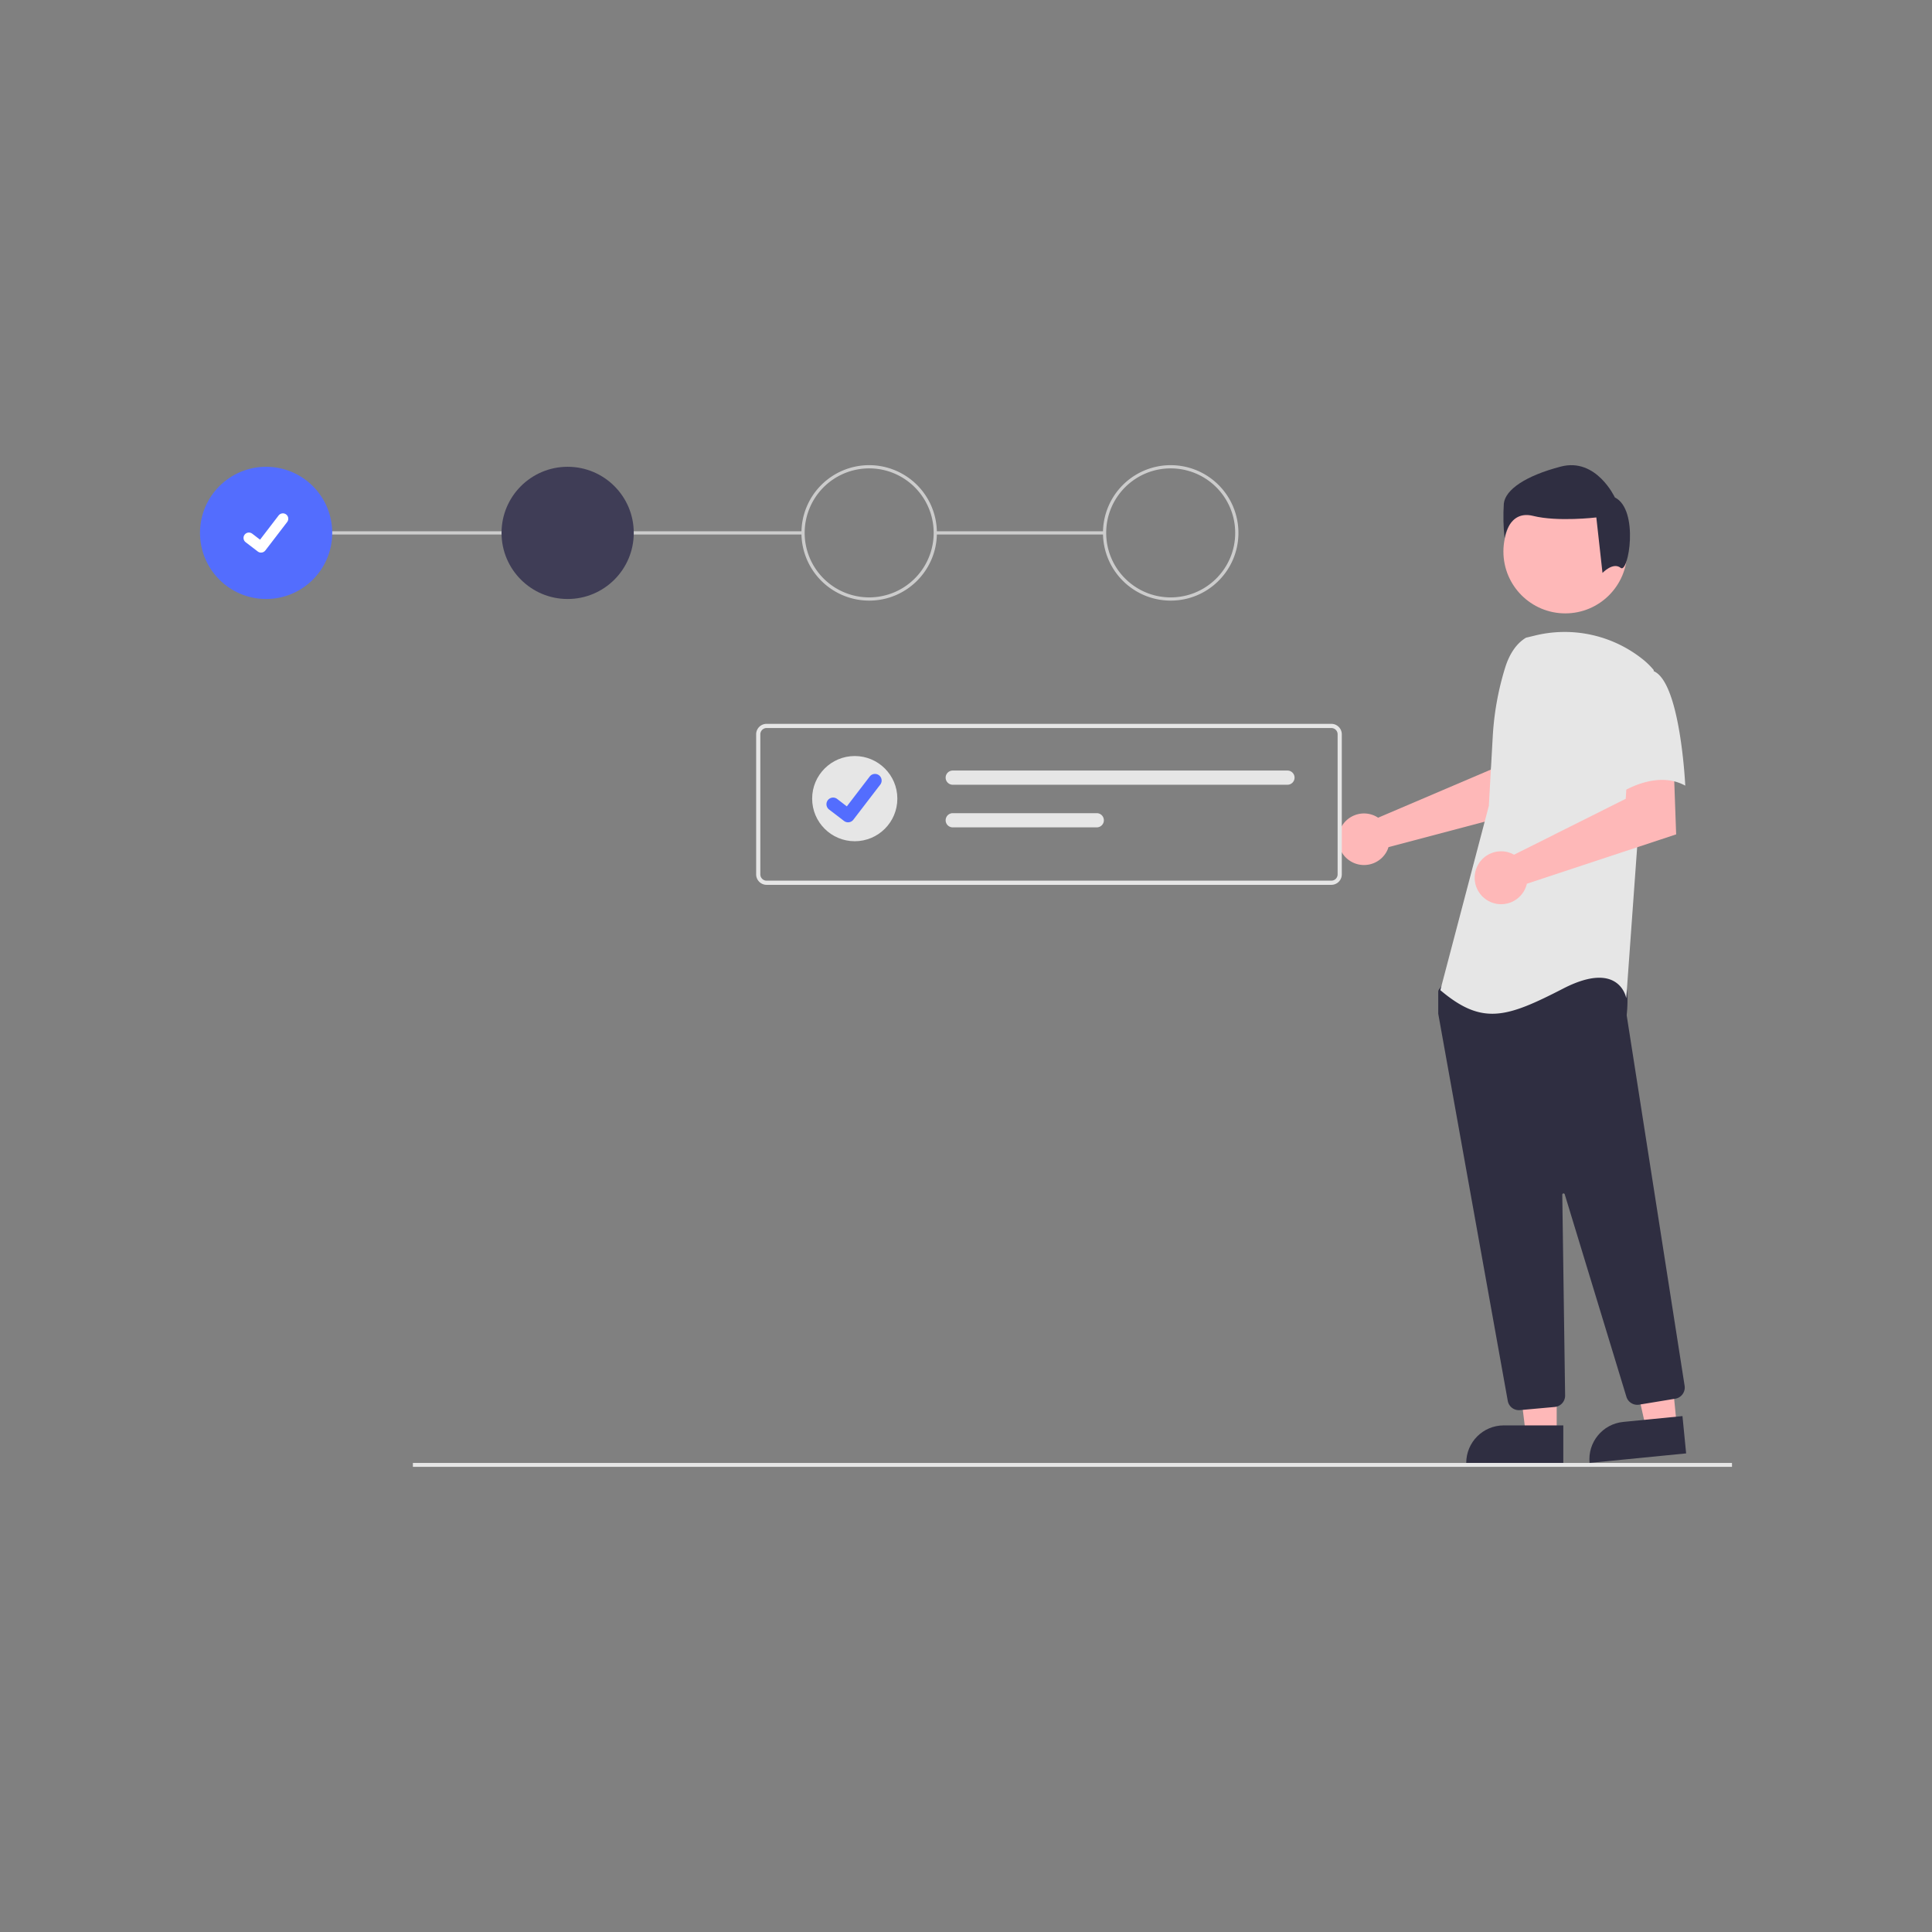 <svg xmlns="http://www.w3.org/2000/svg" width="1080" height="1080" xmlns:v="https://vecta.io/nano"><rect width="100%" height="100%" fill="#808080" stroke="none"/><path vector-effect="non-scaling-stroke" d="M-540-540H540V540H-540z" fill="#fff" visibility="hidden" transform="translate(540 540)"/><g fill="#ccc"><path vector-effect="non-scaling-stroke" d="M-47.322-.901h94.644V.901h-94.644z" transform="translate(570.16 297.89)"/><path vector-effect="non-scaling-stroke" d="M-150.079-.901h300.158V.901h-300.158z" transform="translate(298.84 297.89)"/></g><circle vector-effect="non-scaling-stroke" cx="0" cy="0" r="36.956" fill="#536dfe" transform="translate(148.76 297.89)"/><circle vector-effect="non-scaling-stroke" cx="0" cy="0" r="36.956" fill="#3f3d56" transform="translate(317.32 297.89)"/><g fill="#ccc"><path vector-effect="non-scaling-stroke" transform="translate(-387.13 76.4)" d="M873 259.344a37.86 37.86 0 0 1-26.77-64.628 37.86 37.86 0 0 1 64.628 26.77c0 20.908-16.95 37.858-37.858 37.858zm0-73.913c-14.583 0-27.73 8.785-33.31 22.257s-2.496 28.981 7.816 39.292 25.82 13.396 39.292 7.816 22.257-18.728 22.257-33.31c0-19.913-16.142-36.055-36.055-36.055z"/><path vector-effect="non-scaling-stroke" transform="translate(-405.57 76.4)" d="M1060 259.344a37.86 37.86 0 0 1-26.77-64.628 37.86 37.86 0 0 1 64.628 26.77c0 20.908-16.95 37.858-37.858 37.858zm0-73.913c-19.913 0-36.055 16.142-36.055 36.055s16.142 36.055 36.055 36.055 36.055-16.142 36.055-36.055c0-9.562-3.799-18.733-10.56-25.495s-15.932-10.56-25.495-10.56z"/></g><path vector-effect="non-scaling-stroke" transform="translate(-158.33 71.96)" d="M304.255 236.95c-.649.001-1.281-.21-1.8-.6l-.032-.024-6.783-5.188c-1.321-1.013-1.571-2.905-.558-4.226s2.905-1.571 4.226-.558l4.393 3.369 10.381-13.544c1.012-1.32 2.903-1.57 4.224-.558h0l-.064.089.066-.089c1.319 1.014 1.568 2.904.557 4.225l-12.211 15.923c-.573.744-1.461 1.179-2.4 1.175z" fill="#fff"/><g fill="#feb8b8"><path vector-effect="non-scaling-stroke" transform="translate(454.2 -89.42)" d="M314.19 545.413c.691.316 1.355.686 1.987 1.108l63.154-26.954 2.253-16.636 25.235-.155-1.491 38.158-83.357 22.047a14.94 14.94 0 0 1-.631 1.7c-3.365 7.178-11.895 10.291-19.092 6.966s-10.357-11.838-7.072-19.053 11.78-10.423 19.014-7.178z"/><path vector-effect="non-scaling-stroke" transform="translate(557.37 3.84)" d="M312.83 797.912h-17.263l-8.212-66.584h25.477z"/></g><path vector-effect="non-scaling-stroke" transform="translate(534.91 21.7)" d="M305.692 775.115h33.292v20.955H284.73c0-11.577 9.385-20.962 20.962-20.962h0z" fill="#2f2e41"/><path vector-effect="non-scaling-stroke" transform="translate(665.77 2.52)" d="M271.557 794.354l-17.178 1.69-14.7-65.458 25.355-2.491z" fill="#feb8b8"/><path vector-effect="non-scaling-stroke" transform="translate(652.52 20.19)" d="M254.863 774.674l33.126-3.263 2.054 20.857-53.981 5.317c-1.134-11.518 7.282-21.775 18.8-22.911z" fill="#2f2e41"/><circle vector-effect="non-scaling-stroke" cx="0" cy="0" r="34.583" fill="#feb8b8" transform="translate(875 308.3)"/><path vector-effect="non-scaling-stroke" transform="translate(567.48 -51.3)" d="M281.584 839.584a6.3 6.3 0 0 1-6.217-5.21l-38.84-216.268a1.99 1.99 0 0 1-.023-.312V605.7a2.1 2.1 0 0 1 .393-1.228l3.858-5.4a2.08 2.08 0 0 1 1.611-.88c22-1.031 94.036-4.054 97.516.294h0c3.495 4.365 2.253 17.611 1.971 20.22l.014.272 32.366 206.982c.527 3.436-1.804 6.657-5.233 7.23l-20.214 3.33c-3.111.5-6.12-1.352-7.076-4.355l-34.482-113.19a.7.7 0 0 0-1.381.2l1.549 109.881.032 2.353c.028 3.302-2.476 6.076-5.763 6.387l-19.492 1.766a5.87 5.87 0 0 1-.589.022z" fill="#2f2e41"/><path vector-effect="non-scaling-stroke" transform="translate(556.33 -106.84)" d="M296.727 463.319c-6.035 3.588-9.647 10.18-11.719 16.9a160.07 160.07 0 0 0-6.877 38.242l-2.191 38.859-27.113 103.028c23.5 19.883 37.053 15.363 68.686-.9s35.247 5.422 35.247 5.422l6.325-87.663 9.037-95.793c-2.029-2.443-4.325-4.65-6.846-6.581-16.924-13.163-38.951-17.834-59.761-12.673z" fill="#e6e6e6"/><path vector-effect="non-scaling-stroke" transform="translate(584.42 -85.23)" d="M259.825 562.029a14.83 14.83 0 0 1 2.112.986l62.447-31.259 1.036-16.933 25.759-1.776 1.38 38.6-83.45 27.6c-1.394 5.987-6.348 10.487-12.441 11.301s-12.055-2.228-14.972-7.639-2.18-12.063 1.85-16.706 10.512-6.306 16.28-4.179z" fill="#feb8b8"/><path vector-effect="non-scaling-stroke" transform="translate(654.66 -101.07)" d="M269.34 476.085c15.363 5.422 18.071 64.171 18.071 64.171-18.075-9.941-39.765 6.326-39.765 6.326l-9.941-35.246a34.54 34.54 0 0 1 7.229-32.535s9.041-8.141 24.406-2.716z" fill="#e6e6e6"/><path vector-effect="non-scaling-stroke" transform="translate(582.17 -133.85)" d="M323.823 451.3c-4.309-3.447-10.187 2.816-10.187 2.816l-3.447-31.016s-21.543 2.581-35.334-.862-15.943 12.5-15.943 12.5c-.711-6.439-.855-12.927-.431-19.391.862-7.756 12.064-15.512 31.885-20.683s30.162 17.236 30.162 17.236c13.796 6.889 7.609 42.851 3.295 39.4z" fill="#2f2e41"/><g fill="#e6e6e6"><path vector-effect="non-scaling-stroke" d="M-368.693-1.095h737.385v2.19h-737.385z" transform="translate(599.5 818.88)"/><path vector-effect="non-scaling-stroke" transform="translate(-166.98 -128.24)" d="M911.208 622.87H595.519c-3.227-.004-5.842-2.619-5.846-5.846v-78.309c.004-3.227 2.619-5.842 5.846-5.846h315.689c3.227.004 5.842 2.619 5.846 5.846v78.309c-.004 3.227-2.619 5.842-5.846 5.846zm-315.689-87.662c-1.937.002-3.506 1.571-3.508 3.508v78.309a3.51 3.51 0 0 0 3.508 3.508h315.689a3.51 3.51 0 0 0 3.508-3.508v-78.31a3.51 3.51 0 0 0-3.508-3.508z"/><path vector-effect="non-scaling-stroke" transform="translate(-157.78 -125.98)" d="M690.369 556.72a3.97 3.97 0 0 0-3.437 5.954 3.97 3.97 0 0 0 3.437 1.984h187.108a3.97 3.97 0 0 0 3.969-3.969 3.97 3.97 0 0 0-3.969-3.969z"/><path vector-effect="non-scaling-stroke" transform="translate(-157.78 -123.9)" d="M690.369 578.466a3.97 3.97 0 0 0-3.437 5.954 3.97 3.97 0 0 0 3.437 1.984h80.513a3.97 3.97 0 0 0 3.437-5.954 3.97 3.97 0 0 0-3.437-1.984z"/><circle vector-effect="non-scaling-stroke" cx="0" cy="0" r="23.814" transform="translate(477.81 446.44)"/></g><path vector-effect="non-scaling-stroke" transform="translate(167.54 217.63)" d="M306.53 242.049a3.69 3.69 0 0 1-2.219-.738l-.04-.03-8.358-6.394c-1.629-1.248-1.938-3.581-.69-5.21s3.581-1.938 5.21-.69l5.414 4.151 12.793-16.69c1.247-1.627 3.578-1.935 5.205-.688h0l-.079.11.082-.11a3.72 3.72 0 0 1 .687 5.206L309.488 240.6c-.706.916-1.798 1.451-2.954 1.448z" fill="#536dfe"/></svg>